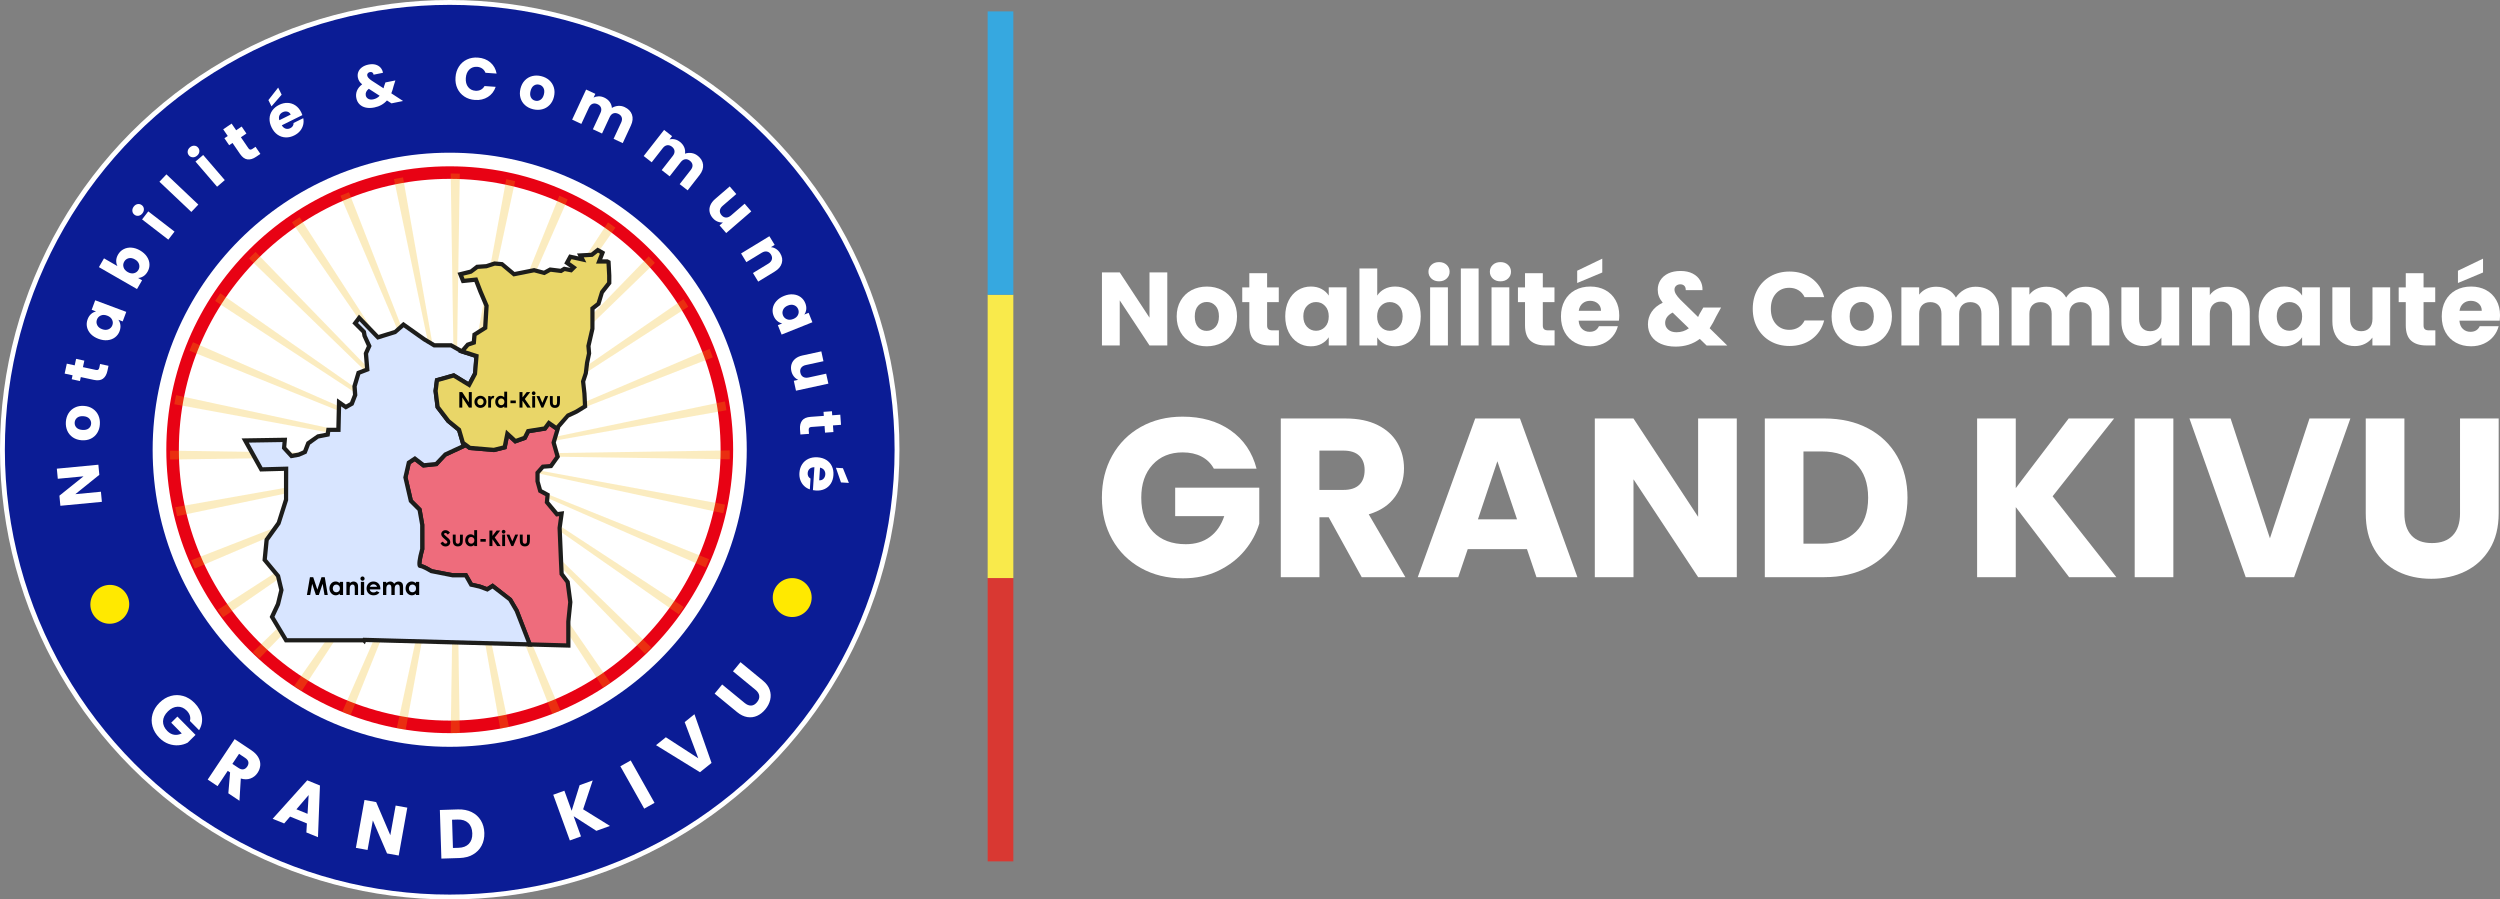 <svg xmlns="http://www.w3.org/2000/svg" xmlns:xlink="http://www.w3.org/1999/xlink" id="Layer_1" x="0px" y="0px" viewBox="0 0 910.61 327.62" style="enable-background:new 0 0 910.61 327.62;" xml:space="preserve"><rect x="0" y="0" width="910.61" height="327.62" fill="#808080" stroke="none"/><style type="text/css">	.st0{fill:#D93832;}	.st1{fill:#F9EA4B;}	.st2{fill:#36A8E0;}	.st3{fill:#FFFFFF;}	.st4{fill:#0B1C95;}	.st5{fill:#E80214;}	.st6{fill-rule:evenodd;clip-rule:evenodd;fill:#FFE900;}	.st7{opacity:0.25;}	.st8{clip-path:url(#SVGID_00000119104703985700997270000000570882948782811552_);}	.st9{fill:#F0B502;}	.st10{fill-rule:evenodd;clip-rule:evenodd;fill:#EE6C7C;}	.st11{fill:#1D1D1B;}	.st12{fill-rule:evenodd;clip-rule:evenodd;fill:#D8E5FF;}	.st13{fill-rule:evenodd;clip-rule:evenodd;fill:#E9D668;}	.st14{enable-background:new    ;}</style><g id="Layer_1_00000143616351098627791130000010426697917182092937_">	<g>		<g>			<g>				<g>					<rect x="359.75" y="210.55" class="st0" width="9.35" height="103.2"></rect>					<rect x="359.75" y="107.35" class="st1" width="9.35" height="103.2"></rect>					<rect x="359.75" y="4.15" class="st2" width="9.35" height="103.2"></rect>				</g>			</g>			<g>				<g>					<circle class="st3" cx="163.81" cy="163.81" r="163.81"></circle>				</g>				<g>					<g>						<g>							<g>								<g>									<ellipse class="st4" cx="163.81" cy="163.81" rx="162.04" ry="162.04"></ellipse>								</g>								<g>									<ellipse class="st3" cx="163.8" cy="163.82" rx="108.2" ry="108.2"></ellipse>								</g>								<g>									<g>										<path class="st5" d="M163.81,267.04c-56.92,0-103.23-46.31-103.23-103.23S106.89,60.58,163.81,60.58           s103.23,46.31,103.23,103.23S220.73,267.04,163.81,267.04z M163.81,65.15c-54.4,0-98.66,44.26-98.66,98.66           s44.26,98.66,98.66,98.66s98.66-44.26,98.66-98.66S218.21,65.15,163.81,65.15z"></path>									</g>								</g>								<g>									<g>										<g>											<path class="st3" d="M35.83,169.27l0.35,3.68L27.43,180l9.33-0.89l0.35,3.68l-15.12,1.44l-0.35-3.68l8.78-7.05            l-9.37,0.89l-0.35-3.68L35.83,169.27z"></path>											<path class="st3" d="M35.4,157.72c-0.57,0.91-1.34,1.59-2.32,2.07c-0.97,0.47-2.09,0.66-3.34,0.57            c-1.24-0.09-2.31-0.44-3.21-1.05c-0.9-0.62-1.57-1.41-2.01-2.4c-0.43-0.99-0.61-2.07-0.53-3.25s0.41-2.23,0.98-3.14            s1.35-1.61,2.33-2.09s2.09-0.67,3.33-0.58s2.31,0.44,3.21,1.07c0.9,0.62,1.57,1.43,2.01,2.42            c0.43,0.99,0.61,2.08,0.52,3.26C36.3,155.77,35.97,156.81,35.4,157.72z M32.54,152.5c-0.48-0.53-1.21-0.84-2.17-0.9            c-0.96-0.07-1.72,0.12-2.27,0.56c-0.55,0.45-0.85,1.02-0.9,1.72c-0.05,0.72,0.16,1.34,0.64,1.85            c0.48,0.51,1.2,0.8,2.18,0.87c0.96,0.07,1.72-0.11,2.27-0.54c0.55-0.43,0.85-1,0.9-1.7            C33.24,153.66,33.03,153.04,32.54,152.5z"></path>											<path class="st3" d="M36.45,132.58l3.07,0.66l-0.39,1.84c-0.28,1.31-0.82,2.26-1.62,2.86c-0.8,0.59-1.93,0.74-3.38,0.42            l-4.7-1.01l-0.31,1.44l-3-0.65l0.31-1.44l-2.88-0.62l0.78-3.62l2.88,0.62l0.51-2.37l3,0.65l-0.51,2.37l4.74,1.02            c0.35,0.07,0.62,0.05,0.82-0.09c0.19-0.14,0.33-0.4,0.42-0.8L36.45,132.58z"></path>											<path class="st3" d="M33.04,121.63c-0.71-0.77-1.17-1.62-1.36-2.55s-0.11-1.87,0.24-2.8c0.3-0.8,0.72-1.44,1.27-1.92            c0.55-0.48,1.15-0.78,1.8-0.91l-1.6-0.6l1.29-3.47l11.31,4.22l-1.29,3.47l-1.6-0.6c0.4,0.53,0.65,1.16,0.75,1.88            c0.1,0.72,0,1.48-0.29,2.28c-0.34,0.92-0.9,1.67-1.66,2.25s-1.67,0.92-2.72,1.03c-1.05,0.11-2.15-0.05-3.32-0.49            C34.7,122.99,33.76,122.39,33.04,121.63z M36.72,114.92c-0.68,0.29-1.15,0.78-1.4,1.47c-0.26,0.69-0.23,1.37,0.09,2.03            c0.32,0.66,0.9,1.16,1.77,1.48c0.86,0.32,1.64,0.34,2.32,0.05c0.69-0.29,1.16-0.78,1.42-1.47s0.23-1.37-0.1-2.03            c-0.32-0.67-0.91-1.16-1.78-1.48C38.17,114.64,37.4,114.62,36.72,114.92z"></path>											<path class="st3" d="M42.33,94.93c0.02-0.74,0.25-1.47,0.66-2.19c0.5-0.86,1.16-1.52,2.01-1.96            c0.84-0.45,1.78-0.64,2.83-0.58c1.05,0.06,2.11,0.4,3.18,1.02c1.07,0.62,1.9,1.37,2.49,2.25s0.9,1.79,0.94,2.75            c0.04,0.96-0.19,1.86-0.68,2.73c-0.43,0.74-0.94,1.3-1.55,1.68s-1.25,0.59-1.92,0.62l1.46,0.84l-1.85,3.2L36.03,97.3            l1.85-3.2l4.89,2.82C42.46,96.33,42.31,95.67,42.33,94.93z M46.87,94.06c-0.71,0.18-1.26,0.6-1.63,1.25            c-0.37,0.64-0.45,1.31-0.24,2.02s0.71,1.3,1.51,1.76s1.56,0.6,2.28,0.43c0.72-0.18,1.26-0.58,1.63-1.22            c0.37-0.64,0.45-1.32,0.24-2.04s-0.71-1.31-1.51-1.77C48.34,94.02,47.58,93.88,46.87,94.06z"></path>											<path class="st3" d="M50.47,78.59c-0.55,0.09-1.05-0.03-1.5-0.38c-0.46-0.35-0.71-0.81-0.76-1.37            c-0.05-0.56,0.12-1.09,0.52-1.61c0.39-0.5,0.86-0.8,1.41-0.89s1.06,0.04,1.52,0.39c0.45,0.34,0.69,0.79,0.75,1.35            c0.05,0.56-0.12,1.09-0.5,1.59C51.5,78.2,51.02,78.5,50.47,78.59z M54.01,76.99l9.56,7.37l-2.26,2.93l-9.56-7.37            L54.01,76.99z"></path>											<path class="st3" d="M60.62,63.51l11.62,11.01l-2.55,2.68l-11.62-11L60.62,63.51z"></path>											<path class="st3" d="M70.22,57.29c-0.56-0.02-1.03-0.25-1.39-0.67c-0.37-0.44-0.53-0.94-0.47-1.49            c0.06-0.56,0.34-1.05,0.83-1.47c0.48-0.41,1-0.61,1.56-0.59s1.03,0.25,1.4,0.69c0.37,0.43,0.52,0.92,0.46,1.48            s-0.33,1.04-0.82,1.46C71.3,57.12,70.78,57.32,70.22,57.29z M74.01,56.45l7.87,9.15l-2.81,2.41l-7.87-9.16L74.01,56.45z"></path>											<path class="st3" d="M93.07,53.46l1.77,2.59l-1.55,1.06c-1.11,0.76-2.16,1.07-3.15,0.95s-1.9-0.79-2.74-2.02l-2.71-3.97            l-1.22,0.83l-1.73-2.54l1.22-0.83L81.3,47.1l3.06-2.08l1.66,2.43l2-1.36l1.73,2.54l-2,1.37l2.73,4            c0.2,0.3,0.42,0.46,0.65,0.5c0.23,0.03,0.52-0.06,0.85-0.29L93.07,53.46z"></path>											<path class="st3" d="M102.59,34.48l-3.7,4.27l-1.13-2.29l3.56-4.56L102.59,34.48z M110.14,41.93l-7.5,3.71            c0.38,0.65,0.86,1.05,1.41,1.22c0.56,0.17,1.11,0.11,1.67-0.16c0.83-0.41,1.23-1.04,1.21-1.9l3.53-1.75            c0.17,0.8,0.16,1.6-0.03,2.4c-0.19,0.8-0.56,1.54-1.11,2.22c-0.55,0.67-1.27,1.23-2.14,1.66            c-1.06,0.53-2.12,0.77-3.17,0.72s-2.02-0.37-2.9-0.98c-0.88-0.61-1.6-1.48-2.16-2.6c-0.56-1.13-0.81-2.22-0.77-3.29            s0.37-2.03,0.97-2.89s1.44-1.56,2.51-2.09c1.05-0.52,2.08-0.76,3.12-0.72c1.03,0.04,1.98,0.35,2.84,0.93            s1.56,1.42,2.1,2.51C109.87,41.24,110.01,41.57,110.14,41.93z M105.89,41.73c-0.28-0.57-0.7-0.93-1.25-1.07            c-0.56-0.14-1.12-0.07-1.7,0.22c-0.56,0.28-0.94,0.67-1.16,1.18c-0.22,0.51-0.23,1.09-0.03,1.73L105.89,41.73z"></path>											<path class="st3" d="M142.59,37.65l-1.65-1.06c-1.16,1.32-2.69,2.18-4.6,2.56c-1.15,0.23-2.18,0.24-3.1,0.04            c-0.92-0.2-1.68-0.6-2.28-1.2c-0.6-0.59-0.99-1.35-1.17-2.27c-0.19-0.93-0.11-1.83,0.24-2.69            c0.35-0.86,0.98-1.63,1.88-2.31c-0.46-0.38-0.81-0.76-1.05-1.15c-0.24-0.38-0.41-0.83-0.51-1.32            c-0.14-0.71-0.09-1.39,0.16-2.04c0.25-0.65,0.69-1.22,1.33-1.69c0.63-0.47,1.43-0.81,2.39-1            c0.98-0.2,1.84-0.18,2.59,0.03c0.75,0.22,1.35,0.59,1.81,1.11c0.46,0.53,0.75,1.15,0.86,1.86l-3.41,0.69            c-0.06-0.38-0.22-0.66-0.46-0.82c-0.25-0.16-0.54-0.21-0.88-0.14c-0.34,0.07-0.6,0.22-0.79,0.47            c-0.19,0.24-0.25,0.52-0.18,0.83c0.06,0.3,0.22,0.59,0.47,0.87c0.26,0.29,0.63,0.6,1.13,0.94l4.34,2.81            c0.01-0.08,0.04-0.17,0.07-0.28c0.03-0.11,0.06-0.23,0.09-0.37l0.52-1.49l3.63-0.73l-0.65,2.05            c-0.21,0.91-0.49,1.79-0.84,2.64l4.29,2.8L142.59,37.65z M138.28,34.88l-3.95-2.54c-0.91,0.73-1.28,1.54-1.1,2.43            c0.11,0.54,0.41,0.94,0.9,1.22c0.49,0.28,1.09,0.34,1.79,0.2C136.86,36,137.65,35.57,138.28,34.88z"></path>											<path class="st3" d="M167.17,24.23c0.73-1.13,1.7-1.98,2.9-2.55s2.54-0.81,4.01-0.7c1.8,0.13,3.3,0.71,4.52,1.75            c1.21,1.04,1.98,2.4,2.29,4.07l-4.06-0.29c-0.26-0.65-0.65-1.17-1.18-1.54s-1.15-0.58-1.85-0.63            c-1.14-0.08-2.09,0.25-2.85,0.99c-0.76,0.74-1.19,1.77-1.28,3.1c-0.09,1.32,0.18,2.41,0.83,3.25            c0.65,0.84,1.54,1.3,2.68,1.38c0.71,0.05,1.35-0.07,1.92-0.36c0.58-0.29,1.04-0.74,1.39-1.36l4.06,0.29            c-0.55,1.61-1.49,2.84-2.84,3.69c-1.35,0.85-2.92,1.22-4.72,1.09c-1.47-0.1-2.76-0.52-3.87-1.26            c-1.11-0.74-1.95-1.71-2.51-2.92c-0.57-1.21-0.8-2.56-0.69-4.06C166.02,26.67,166.44,25.36,167.17,24.23z"></path>											<path class="st3" d="M191.24,38.3c-0.8-0.72-1.35-1.59-1.65-2.63c-0.3-1.04-0.3-2.17-0.01-3.39            c0.3-1.2,0.82-2.2,1.58-2.99c0.76-0.79,1.66-1.31,2.7-1.58c1.04-0.26,2.14-0.26,3.29,0.03c1.15,0.28,2.13,0.78,2.93,1.5            c0.8,0.72,1.36,1.6,1.67,2.65s0.31,2.17,0.02,3.38s-0.83,2.2-1.59,2.98c-0.77,0.79-1.67,1.31-2.73,1.57            c-1.05,0.26-2.15,0.25-3.3-0.03C193.01,39.51,192.04,39.01,191.24,38.3z M196.86,36.35c0.61-0.39,1.03-1.05,1.26-1.99            c0.23-0.94,0.17-1.72-0.17-2.34c-0.35-0.62-0.86-1.01-1.55-1.18c-0.7-0.17-1.34-0.07-1.93,0.32            c-0.58,0.38-0.99,1.05-1.23,2c-0.23,0.94-0.18,1.72,0.15,2.33c0.33,0.62,0.84,1.01,1.53,1.18            C195.61,36.85,196.25,36.74,196.86,36.35z"></path>											<path class="st3" d="M230.19,41.74c0.42,1.2,0.29,2.53-0.39,3.99l-2.97,6.4l-3.34-1.55l2.76-5.94            c0.33-0.71,0.4-1.34,0.2-1.9c-0.19-0.56-0.62-0.99-1.27-1.29c-0.65-0.3-1.26-0.35-1.81-0.14s-0.99,0.67-1.32,1.38            l-2.76,5.94l-3.34-1.55l2.76-5.94c0.33-0.71,0.4-1.34,0.2-1.9c-0.19-0.56-0.62-0.99-1.27-1.29            c-0.65-0.3-1.26-0.35-1.81-0.14s-0.99,0.67-1.32,1.38l-2.76,5.94l-3.35-1.56l5.09-10.95l3.36,1.56l-0.64,1.37            c0.55-0.3,1.16-0.45,1.84-0.47c0.67-0.01,1.36,0.14,2.05,0.46c0.82,0.38,1.48,0.9,1.96,1.56            c0.48,0.66,0.76,1.39,0.82,2.22c0.66-0.43,1.4-0.67,2.23-0.75c0.83-0.07,1.63,0.07,2.4,0.43            C228.87,39.63,229.76,40.54,230.19,41.74z"></path>											<path class="st3" d="M256.09,59.97c0.14,1.26-0.29,2.53-1.28,3.8l-4.34,5.56l-2.9-2.26l4.04-5.17            c0.48-0.61,0.69-1.22,0.63-1.8c-0.06-0.59-0.38-1.1-0.95-1.55c-0.57-0.44-1.15-0.63-1.73-0.54            c-0.59,0.08-1.12,0.43-1.6,1.04l-4.04,5.17l-2.9-2.26l4.04-5.17c0.48-0.61,0.69-1.22,0.63-1.8            c-0.06-0.59-0.38-1.1-0.94-1.55c-0.57-0.44-1.15-0.62-1.73-0.54c-0.59,0.08-1.12,0.43-1.6,1.04l-4.04,5.17l-2.92-2.28            l7.43-9.51l2.91,2.28l-0.93,1.19c0.61-0.17,1.24-0.18,1.9-0.04c0.66,0.14,1.29,0.45,1.89,0.92            c0.72,0.56,1.24,1.21,1.56,1.96c0.32,0.75,0.42,1.53,0.29,2.34c0.74-0.27,1.52-0.34,2.35-0.23            c0.83,0.12,1.57,0.43,2.24,0.96C255.29,57.61,255.95,58.7,256.09,59.97z"></path>											<path class="st3" d="M273.65,77l-9.14,7.89l-2.42-2.8l1.24-1.07c-0.65,0.06-1.31-0.04-1.97-0.31            c-0.67-0.27-1.25-0.71-1.76-1.3c-0.61-0.7-0.98-1.45-1.13-2.25s-0.06-1.61,0.28-2.41s0.9-1.55,1.7-2.24l5.34-4.61            l2.4,2.78l-4.96,4.28c-0.61,0.53-0.95,1.1-1.02,1.7c-0.06,0.61,0.13,1.18,0.6,1.72c0.47,0.55,1.01,0.83,1.62,0.86            c0.61,0.02,1.22-0.23,1.84-0.76l4.96-4.28L273.65,77z"></path>											<path class="st3" d="M284.76,95.86c-0.34,1.2-1.2,2.21-2.57,3.05l-6.02,3.67l-1.91-3.14l5.6-3.41            c0.69-0.42,1.12-0.93,1.28-1.52s0.06-1.19-0.31-1.79s-0.85-0.97-1.45-1.09c-0.6-0.13-1.25,0.02-1.93,0.44l-5.6,3.41            l-1.92-3.16l10.31-6.28l1.93,3.16l-1.37,0.83c0.65,0.04,1.27,0.25,1.87,0.64c0.6,0.38,1.1,0.91,1.51,1.59            C284.91,93.46,285.11,94.67,284.76,95.86z"></path>											<path class="st3" d="M288.89,107.23c1.05,0.09,1.95,0.41,2.72,0.97s1.34,1.3,1.71,2.23c0.32,0.79,0.43,1.55,0.35,2.27            c-0.08,0.72-0.32,1.35-0.72,1.88l1.59-0.64l1.37,3.44l-11.21,4.49l-1.37-3.43l1.59-0.64c-0.66-0.13-1.26-0.42-1.82-0.89            s-1-1.09-1.32-1.89c-0.36-0.91-0.46-1.84-0.28-2.78c0.17-0.94,0.61-1.8,1.32-2.59c0.7-0.79,1.63-1.41,2.78-1.87            S287.85,107.14,288.89,107.23z M290.68,114.67c0.31-0.67,0.32-1.35,0.05-2.04c-0.27-0.68-0.75-1.16-1.43-1.44            s-1.45-0.25-2.3,0.09c-0.86,0.34-1.44,0.85-1.75,1.53s-0.33,1.36-0.06,2.04s0.75,1.16,1.44,1.44            c0.68,0.28,1.46,0.24,2.31-0.1C289.8,115.85,290.38,115.34,290.68,114.67z"></path>											<path class="st3" d="M301.73,139.74l-11.8,2.57l-0.79-3.61l1.61-0.35c-0.6-0.25-1.13-0.66-1.58-1.22            c-0.45-0.56-0.76-1.22-0.93-1.98c-0.2-0.9-0.17-1.74,0.08-2.52s0.72-1.44,1.39-1.99c0.68-0.55,1.53-0.93,2.56-1.16            l6.89-1.5l0.78,3.59l-6.41,1.39c-0.79,0.17-1.36,0.51-1.71,1.01s-0.45,1.1-0.29,1.79c0.15,0.71,0.49,1.21,1.02,1.53            c0.53,0.31,1.18,0.38,1.97,0.21l6.4-1.39L301.73,139.74z"></path>											<path class="st3" d="M294.67,158.03l-3.13,0.23l-0.14-1.88c-0.1-1.34,0.16-2.4,0.76-3.2c0.6-0.79,1.64-1.25,3.12-1.35            l4.79-0.35l-0.11-1.47l3.06-0.22l0.11,1.47l2.94-0.21l0.26,3.69l-2.93,0.21l0.17,2.42l-3.06,0.22l-0.17-2.42l-4.83,0.35            c-0.36,0.03-0.61,0.13-0.76,0.32c-0.15,0.18-0.21,0.48-0.18,0.88L294.67,158.03z"></path>											<path class="st3" d="M296.1,178.53l0.54-8.35c-0.75,0.01-1.34,0.21-1.76,0.61s-0.65,0.91-0.69,1.53            c-0.06,0.92,0.29,1.59,1.04,2l-0.25,3.93c-0.78-0.25-1.47-0.66-2.07-1.23c-0.6-0.57-1.05-1.26-1.36-2.07            c-0.31-0.81-0.43-1.71-0.37-2.69c0.08-1.18,0.39-2.21,0.96-3.1c0.56-0.89,1.33-1.56,2.3-2.02s2.08-0.65,3.33-0.57            c1.25,0.08,2.33,0.41,3.23,0.98c0.9,0.57,1.57,1.33,2.02,2.29c0.45,0.95,0.63,2.03,0.55,3.22            c-0.07,1.16-0.39,2.19-0.93,3.06c-0.55,0.87-1.29,1.54-2.23,1.99c-0.94,0.45-2.01,0.64-3.22,0.56            C296.83,178.64,296.47,178.6,296.1,178.53z M298.39,174.95c0.63,0.04,1.15-0.14,1.55-0.55s0.63-0.93,0.67-1.58            c0.04-0.62-0.11-1.15-0.44-1.6c-0.33-0.45-0.83-0.74-1.48-0.89L298.39,174.95z M306.32,175.72l-1.84-5.34l2.55,0.16            l2.17,5.36L306.32,175.72z"></path>										</g>										<g>											<path class="st3" d="M69.17,262.6c0.19-0.64,0.19-1.28-0.01-1.93c-0.2-0.64-0.58-1.25-1.15-1.83            c-0.98-0.99-2.09-1.47-3.34-1.42c-1.24,0.05-2.41,0.61-3.5,1.68c-1.16,1.15-1.76,2.36-1.79,3.63            c-0.03,1.27,0.5,2.46,1.59,3.56c0.75,0.75,1.57,1.2,2.46,1.34c0.9,0.14,1.82-0.02,2.78-0.49l-3.85-3.9l2.26-2.24            l6.6,6.68l-2.85,2.82c-0.99,0.53-2.09,0.85-3.28,0.95c-1.2,0.11-2.41-0.06-3.65-0.49c-1.24-0.44-2.37-1.18-3.41-2.23            c-1.23-1.24-2.06-2.62-2.48-4.14c-0.42-1.51-0.42-3.02,0.02-4.52c0.43-1.5,1.27-2.87,2.51-4.1            c1.24-1.23,2.62-2.06,4.14-2.48c1.51-0.42,3.02-0.41,4.52,0.02c1.5,0.43,2.87,1.27,4.1,2.51            c1.49,1.51,2.38,3.14,2.67,4.9c0.29,1.76-0.04,3.44-1,5.05L69.17,262.6z"></path>											<path class="st3" d="M83.17,288.96l0.64-7.61l-0.86-0.57l-3.71,5.57l-3.59-2.39l9.82-14.74l6.03,4.02            c1.16,0.77,2.02,1.64,2.57,2.59c0.55,0.95,0.79,1.92,0.73,2.89c-0.07,0.98-0.39,1.9-0.97,2.77            c-0.65,0.98-1.51,1.67-2.58,2.07s-2.25,0.4-3.54,0.01l-0.49,8.11L83.17,288.96z M84.64,278.24l2.23,1.48            c0.66,0.44,1.26,0.61,1.8,0.5c0.54-0.1,1.01-0.45,1.4-1.04c0.37-0.56,0.5-1.11,0.39-1.65c-0.12-0.54-0.5-1.03-1.16-1.47            l-2.23-1.48L84.64,278.24z"></path>											<path class="st3" d="M111.79,299.93l-6.13-2.49l-2.16,2.5l-4.19-1.7l12.6-14.01l4.63,1.88l-0.72,18.83l-4.23-1.72            L111.79,299.93z M112.02,296.43l0.4-6.84l-4.45,5.19L112.02,296.43z"></path>											<path class="st3" d="M145.23,311.62l-4.25-0.76l-5.17-12.03l-1.93,10.76l-4.25-0.76l3.13-17.44l4.25,0.76l5.16,12.08            l1.94-10.81l4.25,0.76L145.23,311.62z"></path>											<path class="st3" d="M171.79,295.79c1.42,0.7,2.53,1.7,3.34,3.01c0.8,1.31,1.24,2.85,1.29,4.59            c0.05,1.73-0.28,3.28-1.01,4.65c-0.72,1.37-1.78,2.44-3.16,3.23c-1.38,0.78-3,1.2-4.85,1.26l-6.63,0.21l-0.55-17.71            l6.63-0.21C168.73,294.78,170.37,295.1,171.79,295.79z M170.78,307.36c0.88-0.92,1.3-2.19,1.25-3.83            c-0.05-1.63-0.54-2.89-1.48-3.77c-0.94-0.88-2.22-1.29-3.85-1.24l-2.04,0.06l0.32,10.29l2.04-0.06            C168.64,308.77,169.9,308.28,170.78,307.36z"></path>											<path class="st3" d="M217.22,302.63l-8.27-5.32l2.67,7.35l-4.06,1.47l-6.05-16.65l4.06-1.47l2.65,7.31l2.9-9.32            l4.77-1.73l-3.49,10.51l9.78,6.06L217.22,302.63z"></path>											<path class="st3" d="M229.73,276.99l8.68,15.44l-3.76,2.12l-8.69-15.44L229.73,276.99z"></path>											<path class="st3" d="M252.95,260.15l6.22,17.74l-4.21,3.39l-16.01-9.86l3.58-2.88l11.81,7.66l-4.95-13.19L252.95,260.15z            "></path>											<path class="st3" d="M263.04,249.32l8.19,6.73c0.82,0.67,1.61,0.99,2.39,0.95c0.77-0.04,1.48-0.45,2.12-1.23            c0.64-0.78,0.91-1.56,0.81-2.34s-0.56-1.51-1.38-2.18l-8.19-6.73l2.74-3.33l8.17,6.72c1.22,1,2.04,2.11,2.46,3.33            c0.42,1.22,0.48,2.44,0.19,3.67s-0.88,2.38-1.77,3.46c-0.89,1.08-1.89,1.87-3.01,2.37s-2.31,0.65-3.57,0.45            c-1.26-0.21-2.49-0.81-3.72-1.82l-8.17-6.72L263.04,249.32z"></path>										</g>									</g>									<g>																					<ellipse transform="matrix(0.707 -0.707 0.707 0.707 -143.94 92.776)" class="st6" cx="40.02" cy="220.14" rx="7.11" ry="7.05"></ellipse>									</g>									<g>										<path class="st6" d="M295.65,217.66c0,3.91-3.17,7.09-7.09,7.09c-3.91,0-7.09-3.17-7.09-7.09s3.17-7.09,7.09-7.09           C292.48,210.57,295.65,213.75,295.65,217.66z"></path>									</g>								</g>							</g>							<g class="st7">								<g>									<g>										<defs>											<circle id="SVGID_1_" cx="163.87" cy="165.13" r="101.93"></circle>										</defs>										<clipPath id="SVGID_00000132077763688881651370000006917704478307271056_">											<use xlink:href="#SVGID_1_" style="overflow:visible;"></use>										</clipPath>										<g style="clip-path:url(#SVGID_00000132077763688881651370000006917704478307271056_);">											<g>												<g>													<g>														<polygon class="st9" points="168.95,364.29 162.68,364.29 165.73,165.13 165.91,165.13               "></polygon>													</g>													<g>														<polygon class="st9" points="-41.55,168.92 -36.33,162.65 163.88,165.7 163.88,165.88               "></polygon>													</g>													<g>														<polygon class="st9" points="162.68,-33.38 168.95,-33.38 165.91,165.13 165.73,165.13               "></polygon>													</g>													<g>														<polygon class="st9" points="364.17,162.56 369.39,168.83 163.88,165.79 163.88,165.61               "></polygon>													</g>													<g>														<polygon class="st9" points="26.28,310.12 21.84,305.69 165.4,166.44 165.52,166.57               "></polygon>													</g>													<g>														<polygon class="st9" points="21.78,27.26 26.21,22.82 165.46,166.38 165.33,166.5               "></polygon>													</g>													<g>														<polygon class="st9" points="304.64,22.89 309.08,27.32 165.52,166.57 165.4,166.44               "></polygon>													</g>													<g>														<polygon class="st9" points="309.2,305.69 304.77,310.12 165.52,166.57 165.65,166.44               "></polygon>													</g>												</g>												<g>													<g>														<polygon class="st9" points="90.8,352.04 85.02,349.61 165.38,166.47 165.54,166.54               "></polygon>													</g>													<g>														<polygon class="st9" points="-20.16,91.81 -17.73,86.03 165.41,166.39 165.34,166.55               "></polygon>													</g>													<g>														<polygon class="st9" points="240.12,-19.03 245.9,-16.6 165.54,166.54 165.38,166.47               "></polygon>													</g>													<g>														<polygon class="st9" points="351.12,241.11 348.68,246.89 165.54,166.54 165.61,166.37               "></polygon>													</g>													<g>														<polygon class="st9" points="-19.13,245.43 -21.5,239.62 164.82,166.94 164.89,167.11               "></polygon>													</g>													<g>														<polygon class="st9" points="86.41,-17.04 92.22,-19.41 164.9,166.91 164.74,166.98               "></polygon>													</g>													<g>														<polygon class="st9" points="348.84,88.62 351.21,94.43 164.89,167.11 164.82,166.94               "></polygon>													</g>													<g>														<polygon class="st9" points="243.37,351.06 237.57,353.43 164.89,167.11 165.05,167.04               "></polygon>													</g>												</g>											</g>											<g>												<g>													<g>														<polygon class="st9" points="129.95,362.68 123.8,361.46 165.91,165.95 166.09,165.98               "></polygon>													</g>													<g>														<polygon class="st9" points="-30.81,129.9 -29.58,123.75 165.93,165.86 165.89,166.04               "></polygon>													</g>													<g>														<polygon class="st9" points="202.05,-30.75 208.2,-29.53 166.09,165.98 165.91,165.95               "></polygon>													</g>													<g>														<polygon class="st9" points="362.82,201.94 361.6,208.09 166.09,165.98 166.12,165.81               "></polygon>													</g>													<g>														<polygon class="st9" points="0.92,280.21 -2.57,274.99 165.46,166.52 165.56,166.67               "></polygon>													</g>													<g>														<polygon class="st9" points="51.85,1.93 57.06,-1.55 165.53,166.47 165.38,166.57               "></polygon>													</g>													<g>														<polygon class="st9" points="330.1,52.99 333.58,58.2 165.56,166.67 165.46,166.52               "></polygon>													</g>													<g>														<polygon class="st9" points="279.24,331.21 274.03,334.7 165.56,166.67 165.71,166.57               "></polygon>													</g>												</g>												<g>													<g>														<polygon class="st9" points="55.99,333.94 50.8,330.43 165.43,166.55 165.58,166.65               "></polygon>													</g>													<g>														<polygon class="st9" points="-1.91,57.04 1.6,51.84 165.48,166.47 165.38,166.62               "></polygon>													</g>													<g>														<polygon class="st9" points="275.02,-0.75 280.21,2.77 165.58,166.65 165.43,166.55               "></polygon>													</g>													<g>														<polygon class="st9" points="332.98,276.09 329.46,281.28 165.58,166.65 165.68,166.5               "></polygon>													</g>													<g>														<polygon class="st9" points="-30.96,207.89 -32.15,201.73 164.79,166.9 164.82,167.08               "></polygon>													</g>													<g>														<polygon class="st9" points="123.9,-28.87 130.05,-30.05 164.88,166.89 164.7,166.92               "></polygon>													</g>													<g>														<polygon class="st9" points="360.58,126.1 361.76,132.25 164.82,167.08 164.79,166.9               "></polygon>													</g>													<g>														<polygon class="st9" points="205.81,362.83 199.65,364.02 164.82,167.08 165,167.05               "></polygon>													</g>												</g>											</g>										</g>									</g>								</g>							</g>							<g>								<g id="ProvinceSudKivu_00000088091827761133155150000011882725286485888660_">									<g>										<path class="st10" d="M199.93,154.11l-1.46,1.97l-6.09,0.97l-1.23,2.43l-3.43,1.23l-2.92-2.69l-0.97,4.89l-3.92,0.97           l-8.78-0.74c0,0-1.29-0.94-2.53-1.83l0.32,1.11l-6.84,3.17l-3.17,3.41l-4.63,0.49l-3.17-2.43l-2.2,1.46l-1.23,5.38           l1.97,8.55l3.17,3.17l0.97,5.61v8.78c0,0-1.72,6.12-0.74,6.12s4.15,1.95,4.15,1.95l7.58,1.46h4.89l1.95,3.43l3.17,0.72           l2.69,1l1.95-1.23l6.35,4.89l2.43,4.15l4.66,11.96l0.05,0.28l14.11,0.39v-8.74l0.72-7.07l-0.97-7.32l-2.2-2.94l-0.23-4.87           l-0.49-11.98l0.72-5.12l-1.69,0.23l-3.66-4.38l0.23-2.69l-2.69-1.46l-0.97-3.43v-3.17l1.95-2.2l2.94-0.23l2.43-3.43           l-1.46-5.12l1.46-4.89L199.93,154.11z"></path>									</g>									<g>										<path class="st11" d="M207.79,235.92l-15.54-0.43l-0.14-0.83l-4.63-11.88l-2.3-3.91l-5.8-4.47l-1.81,1.14l-3.05-1.13           l-3.41-0.76l-1.89-3.33h-4.44l-7.98-1.57c-1.43-0.88-3.28-1.83-3.74-1.83c-0.31,0-0.6-0.14-0.79-0.4           c-0.53-0.7-0.27-2.92,0.75-6.6v-8.68l-0.92-5.23l-3.16-3.16l-2.06-8.94l1.34-5.85l2.92-1.94l3.37,2.58l4.04-0.42           l3.22-3.37l6.23-2.89l-0.77-2.63l1.82,1.31c0.97,0.69,1.96,1.42,2.36,1.71l8.44,0.71l3.32-0.83l1.15-5.76l3.59,3.3           l2.7-0.97l1.27-2.51l6.17-0.99l1.72-2.32l4.25,2.95l-1.56,5.21l1.5,5.26l-2.86,4.03l-2.99,0.23l-1.55,1.75v2.77l0.85,3.01           l2.85,1.55l-0.25,2.88l3.18,3.8l2.28-0.31l-0.86,6.14l0.71,16.47l2.18,2.91l1.01,7.61l-0.73,7.16L207.79,235.92z            M193.5,233.97l12.74,0.36v-7.94l0.71-7.06l-0.93-7.03l-2.22-2.97l-0.24-5.1l-0.49-11.98l0.59-4.25l-1.1,0.15l-4.14-4.95           l0.22-2.5l-2.53-1.37l-1.09-3.95v-3.47l2.35-2.66l2.89-0.23l2.01-2.83l-1.42-4.98l1.36-4.57l-2.1-1.45l-1.2,1.62           l-6.02,0.96l-1.19,2.36l-4.16,1.49l-2.25-2.07l-0.8,4.02l-4.52,1.12l-9.13-0.77l-0.18-0.13c0,0-0.46-0.33-1.09-0.79           l-7.03,3.26l-3.27,3.51l-5.23,0.55l-2.98-2.29l-1.48,0.98l-1.12,4.9l1.88,8.16l3.19,3.19l1.02,5.85l0.01,9.02l-0.03,0.1           c-0.55,1.96-1.04,4.33-1.02,5.2c1.19,0.29,3.17,1.44,3.97,1.92l7.44,1.43l5.19-0.01l2,3.52l2.84,0.64l2.43,0.89l2.08-1.31           l6.97,5.44l2.43,4.15L193.5,233.97z"></path>									</g>								</g>								<g id="ProvinceManiema_00000130620679097616030520000004554642655718454150_">									<g>										<path class="st12" d="M130.82,115.78l-1.46,1.95l3.17,3.17l0.25,1.48l1.69,3.66l-1.21,2.69l0.49,5.86l-3.17,1.21           l-1.46,4.89l0.23,3.17l-1.23,3.17l-2.18,1.23l-2.46-1.71l-0.23,10.01h-3.66l-0.25,1.71l-3.66,0.72l-3.41,2.46l-1.23,3.17           l-2.2,0.97l-2.69,0.49l-2.69-2.94l0.25-2.92l-14.41,0.23l5.86,10.52l9.04-0.25v11.24l-2.69,8.53l-4.4,6.12l-0.72,7.32           l4.87,5.86l1.23,5.12l-1.23,5.12l-2.18,4.66l5.12,8.53h28.32l0.09,0.09l0.09-0.23l60.18,1.65l-0.05-0.28l-4.66-11.96           l-2.43-4.15l-6.35-4.89l-1.95,1.23l-2.69-1l-3.17-0.72l-1.95-3.43h-4.89l-7.58-1.46c0,0-3.17-1.95-4.15-1.95           s0.74-6.12,0.74-6.12v-8.78l-0.97-5.61l-3.17-3.17l-1.97-8.55l1.23-5.38l2.2-1.46l3.17,2.43l4.63-0.49l3.17-3.41           l6.84-3.17l-1.71-5.86l-3.89-3.17l-3.92-5.12l-0.74-5.86l0.51-3.92l6.09-1.71l5.61,3.43l2.2-4.15l0.49-6.35l-5.38-1.71           l-3.89-2.2h-6.12l-3.66-2.2l-7.55-5.35l-2.94,2.66l-6.35,1.97L130.82,115.78z"></path>									</g>									<g>										<path class="st11" d="M193.82,235.53l-60.58-1.66l-0.33,0.81l-0.7-0.69h-28.44l-5.56-9.26l2.32-4.96l1.17-4.86l-1.14-4.77           l-4.96-5.97l0.77-7.85l4.45-6.19l2.61-8.3v-10.32l-8.71,0.24L88,159.69l16.57-0.27l-0.3,3.44l2.17,2.38l2.18-0.39           l1.82-0.81l1.2-3.09l3.9-2.72l3.12-0.61l0.27-1.83h3.57l0.25-10.7l3.24,2.26l1.51-0.85l1.07-2.75l-0.23-3.14l1.61-5.39           l2.99-1.14l-0.45-5.48l1.14-2.55l-1.6-3.54l-0.21-1.24l-3.48-3.47l2.41-3.21l7.14,7.4l5.73-1.78l3.28-2.97l8.06,5.71           l3.43,2.06h6.11l4,2.26l5.88,1.88l-0.62,7.26l-2.59,4.88l-6.02-3.68l-5.28,1.49l-0.43,3.31l0.7,5.56l3.73,4.88l4.01,3.27           l1.97,6.73l-7.3,3.39l-3.27,3.51l-5.23,0.55l-2.98-2.29l-1.48,0.98l-1.12,4.9l1.88,8.16l3.19,3.19l1.02,5.85l0.01,9.02           l-0.03,0.1c-0.55,1.96-1.04,4.33-1.02,5.2c1.19,0.29,3.17,1.44,3.97,1.92l7.44,1.43l5.19-0.01l2,3.52l2.84,0.64l2.43,0.89           l2.08-1.31l6.97,5.44l2.43,4.15l4.8,12.5L193.82,235.53z M132.21,232.29l59.62,1.63l-4.34-11.15l-2.3-3.91l-5.8-4.47           l-1.81,1.14l-3.05-1.13l-3.41-0.76l-1.89-3.33h-4.44l-7.98-1.57c-1.43-0.88-3.28-1.83-3.74-1.83           c-0.31,0-0.6-0.14-0.79-0.4c-0.53-0.7-0.27-2.92,0.75-6.6v-8.68l-0.92-5.23l-3.16-3.16l-2.06-8.94l1.34-5.85l2.92-1.94           l3.37,2.58l4.04-0.42l3.22-3.37l6.23-2.89l-1.46-4.99l-3.83-3.15l-4.04-5.29l-0.78-6.17l0.59-4.52l6.91-1.95l5.19,3.18           l1.74-3.28l0.43-5.58l-4.94-1.59l-3.72-2.1h-6.13l-3.85-2.31l-7.1-5.03l-2.77,2.41l-6.8,2.11l-6.54-6.78l-0.51,0.68           l2.87,2.87l0.28,1.62l1.8,3.89l-1.27,2.83l0.52,6.25l-3.36,1.28l-1.31,4.39l0.23,3.21l-1.39,3.6l-2.84,1.6l-1.67-1.17           l-0.22,9.32h-3.75l-0.24,1.6l-4.03,0.79l-3.08,2.22l-1.26,3.26l-2.67,1.16l-3.11,0.56l-3.21-3.51l0.21-2.4l-12.26,0.2           l5,8.98l9.36-0.26l-0.04,12.27l-2.8,8.75l-4.28,5.95l-0.67,6.79l4.78,5.75l1.31,5.48l-1.32,5.45l-2,4.29l4.68,7.8h27.49           L132.21,232.29z"></path>									</g>								</g>								<g id="ProvinceNordKivu_00000159429546236094930620000011899930651968069050_">									<g>										<path class="st13" d="M217.75,91.12l-2.18,1.71l-4.17,0.23l0.74,1.46l-4.4-0.97l-1.21,2.2l2.43,1.71l-0.97,0.97           l-2.43-0.49l-1.23,0.74l-3.92-0.49l-2.2,1.21l-3.66-0.97l-7.32,1.46l-4.38-3.66L180.16,96l-2.94,0.97l-3.41,0.23           l-2.2,1.71l-3.92,0.97l1,2.46l4.63-0.49l1.69,4.38l2.2,5.14l-0.49,8.04l-3.89,2.46l-0.25,2.92l-2.2,0.74l-2.11,2.46           l5.28,1.69l-0.49,6.35l-2.2,4.15l-5.61-3.43l-6.09,1.71l-0.51,3.92l0.74,5.86l3.92,5.12l3.89,3.17l1.39,4.75           c1.24,0.89,2.53,1.83,2.53,1.83l8.78,0.74l3.92-0.97l0.97-4.89l2.92,2.69l3.43-1.23l1.23-2.43l6.09-0.97l1.46-1.97           l2.83,1.97l4.01-4.63l3.17-1.48l3.17-1.95l-0.23-4.63l-0.49-4.4l0.97-2.92l0.49-3.92l0.72-3.41l-0.23-2.69l1.46-6.35           v-4.89v-2.43l2.2-1.71l1.23-4.15l2.69-3.43v-2.69l-0.25-4.87l-0.49-0.25h-2.94l1.23-3.17L217.75,91.12z"></path>									</g>									<g>										<path class="st11" d="M179.97,164.67l-9.13-0.77l-0.18-0.13c0,0-1.29-0.94-2.52-1.83l-0.22-0.16l-1.4-4.78l-3.83-3.15           l-4.04-5.29l-0.78-6.17l0.59-4.52l6.91-1.95l5.19,3.18l1.74-3.28l0.43-5.58l-5.81-1.86l3.01-3.5l1.92-0.65l0.24-2.8           l3.88-2.45l0.45-7.46l-2.13-4.98l-1.49-3.85l-4.62,0.48l-1.55-3.82l4.62-1.15l2.26-1.76l3.54-0.24l3-0.99l3.09,0.27           l4.28,3.58l7.14-1.42l3.54,0.94l2.15-1.18l3.9,0.48l1.26-0.76l2.32,0.46l0.03-0.03l-2.25-1.58l1.82-3.32l3.37,0.75           l-0.54-1.06l5.11-0.28l2.39-1.89l2.75,1.56l-1.06,2.74h2l1.05,0.55l0.28,5.31v3l-2.76,3.52l-1.26,4.24l-2.1,1.64           l-0.02,7.12l-1.43,6.23l0.23,2.68l-0.74,3.52l-0.48,3.85l-0.95,2.91l0.47,4.24l0.26,5.14l-3.57,2.19l-3.1,1.45l-4.36,5.04           l-2.78-1.94l-1.2,1.62l-6.02,0.96l-1.19,2.36l-4.16,1.49l-2.25-2.07l-0.8,4.02L179.97,164.67z M171.4,162.39l8.44,0.71           l3.32-0.83l1.15-5.76l3.59,3.3l2.7-0.97l1.27-2.51l6.17-0.99l1.72-2.32l2.87,2l3.81-4.3l3.17-1.48l2.71-1.66l-0.21-4.18           l-0.5-4.53l1.02-3.08l0.45-3.77l0.71-3.36l-0.23-2.69l1.47-6.38v-7.61l2.3-1.8l1.29-4.17l2.52-3.22v-2.42l-0.23-4.35           h-3.81l1.4-3.61l-0.68-0.39l-1.96,1.54l-3.23,0.18l0.95,1.86l-5.43-1.2l-0.59,1.09l2.62,1.85l-1.92,1.92l-2.55-0.51           l-1.2,0.73l-3.93-0.49l-2.25,1.23l-3.79-1.01l-7.51,1.5l-4.48-3.74l-2.29-0.2l-2.98,0.96l-3.17,0.22l-2.3,1.71l-3.05,0.76           l0.44,1.09l4.65-0.49l1.9,4.93l2.26,5.29l-0.52,8.62l-3.9,2.46l-0.27,3.04l-2.48,0.84l-1.21,1.41l4.75,1.52l-0.62,7.26           l-2.59,4.88l-6.02-3.68l-5.28,1.49l-0.43,3.31l0.7,5.56l3.73,4.88l4.01,3.27l1.38,4.72           C170.16,161.48,171.04,162.12,171.4,162.39z"></path>									</g>								</g>								<g class="st14">									<path d="M112.89,210.25h1.2l1.5,4.51l1.51-4.51h1.2l1.09,6.47h-1.19l-0.69-4.08l-1.37,4.08h-1.08l-1.36-4.08l-0.71,4.08          h-1.2L112.89,210.25z"></path>									<path d="M123.76,211.94h1.2v4.78h-1.2v-0.51c-0.23,0.22-0.47,0.38-0.71,0.48c-0.24,0.1-0.49,0.15-0.77,0.15          c-0.62,0-1.15-0.24-1.6-0.72s-0.68-1.07-0.68-1.79c0-0.74,0.22-1.34,0.65-1.82c0.44-0.47,0.97-0.71,1.59-0.71          c0.29,0,0.56,0.05,0.81,0.16s0.48,0.27,0.7,0.49v-0.51H123.76z M122.5,212.92c-0.37,0-0.68,0.13-0.92,0.39          s-0.37,0.6-0.37,1.01c0,0.41,0.12,0.75,0.37,1.02s0.56,0.4,0.92,0.4c0.38,0,0.69-0.13,0.94-0.39s0.37-0.61,0.37-1.03          s-0.12-0.75-0.37-1.01S122.88,212.92,122.5,212.92z"></path>									<path d="M126.17,211.94h1.2v0.49c0.27-0.23,0.52-0.39,0.74-0.48c0.22-0.09,0.45-0.13,0.68-0.13c0.47,0,0.88,0.17,1.21,0.5          c0.28,0.28,0.42,0.7,0.42,1.25v3.16h-1.19v-2.09c0-0.57-0.03-0.95-0.08-1.14s-0.14-0.33-0.27-0.43          c-0.13-0.1-0.28-0.15-0.47-0.15c-0.24,0-0.45,0.08-0.62,0.24c-0.17,0.16-0.29,0.39-0.36,0.67          c-0.04,0.15-0.05,0.47-0.05,0.97v1.92h-1.2L126.17,211.94L126.17,211.94z"></path>									<path d="M132.04,209.97c0.21,0,0.39,0.08,0.54,0.23s0.23,0.34,0.23,0.55s-0.07,0.4-0.22,0.55          c-0.15,0.15-0.33,0.23-0.53,0.23c-0.21,0-0.4-0.08-0.55-0.23c-0.15-0.15-0.23-0.34-0.23-0.56c0-0.21,0.07-0.39,0.22-0.54          S131.83,209.97,132.04,209.97z M131.44,211.94h1.2v4.78h-1.2V211.94z"></path>									<path d="M138.52,214.68h-3.85c0.05,0.34,0.2,0.61,0.45,0.81c0.24,0.2,0.55,0.3,0.93,0.3c0.45,0,0.83-0.16,1.16-0.47          l1.01,0.47c-0.25,0.36-0.55,0.62-0.91,0.79c-0.35,0.17-0.77,0.26-1.25,0.26c-0.75,0-1.36-0.24-1.83-0.71          s-0.71-1.07-0.71-1.78c0-0.73,0.24-1.34,0.71-1.82c0.47-0.48,1.06-0.72,1.77-0.72c0.75,0,1.37,0.24,1.84,0.72          s0.71,1.12,0.71,1.91L138.52,214.68z M137.33,213.73c-0.08-0.27-0.24-0.48-0.47-0.65s-0.5-0.25-0.81-0.25          c-0.33,0-0.63,0.09-0.88,0.28c-0.16,0.12-0.31,0.32-0.44,0.62H137.33z"></path>									<path d="M139.49,211.94h1.2v0.55c0.21-0.23,0.43-0.39,0.68-0.51c0.25-0.11,0.52-0.17,0.82-0.17s0.57,0.07,0.81,0.22          c0.24,0.15,0.43,0.36,0.58,0.64c0.19-0.28,0.43-0.5,0.7-0.64s0.58-0.22,0.91-0.22c0.34,0,0.64,0.08,0.9,0.24          s0.44,0.36,0.56,0.62c0.11,0.25,0.17,0.67,0.17,1.24v2.8h-1.21v-2.43c0-0.54-0.07-0.91-0.2-1.1          c-0.13-0.19-0.34-0.29-0.61-0.29c-0.21,0-0.39,0.06-0.55,0.18s-0.28,0.28-0.36,0.49s-0.12,0.54-0.12,1v2.16h-1.21v-2.32          c0-0.43-0.03-0.74-0.09-0.93c-0.06-0.19-0.16-0.33-0.28-0.43c-0.13-0.09-0.28-0.14-0.46-0.14c-0.2,0-0.38,0.06-0.54,0.18          c-0.16,0.12-0.28,0.28-0.36,0.5c-0.08,0.21-0.12,0.55-0.12,1.01v2.13h-1.2v-4.78H139.49z"></path>									<path d="M151.49,211.94h1.2v4.78h-1.2v-0.51c-0.23,0.22-0.47,0.38-0.71,0.48c-0.24,0.1-0.49,0.15-0.77,0.15          c-0.62,0-1.15-0.24-1.6-0.72c-0.45-0.48-0.68-1.07-0.68-1.79c0-0.74,0.22-1.34,0.65-1.82c0.44-0.47,0.97-0.71,1.59-0.71          c0.29,0,0.56,0.05,0.81,0.16s0.48,0.27,0.7,0.49v-0.51H151.49z M150.23,212.92c-0.37,0-0.68,0.13-0.92,0.39          s-0.37,0.6-0.37,1.01c0,0.41,0.12,0.75,0.37,1.02s0.56,0.4,0.92,0.4c0.38,0,0.69-0.13,0.94-0.39s0.37-0.61,0.37-1.03          s-0.12-0.75-0.37-1.01S150.61,212.92,150.23,212.92z"></path>								</g>								<g class="st14">									<path d="M163.9,194.02l-0.8,0.7c-0.28-0.39-0.57-0.58-0.86-0.58c-0.14,0-0.26,0.04-0.35,0.11          c-0.09,0.08-0.13,0.16-0.13,0.26s0.03,0.19,0.1,0.27c0.09,0.11,0.35,0.35,0.79,0.73c0.41,0.34,0.66,0.56,0.75,0.65          c0.22,0.22,0.37,0.43,0.46,0.63c0.09,0.2,0.14,0.42,0.14,0.66c0,0.46-0.16,0.85-0.48,1.15c-0.32,0.3-0.74,0.45-1.26,0.45          c-0.4,0-0.75-0.1-1.05-0.3s-0.56-0.51-0.77-0.93l0.9-0.55c0.27,0.5,0.59,0.75,0.94,0.75c0.19,0,0.34-0.05,0.47-0.16          c0.12-0.11,0.19-0.23,0.19-0.37c0-0.13-0.05-0.26-0.14-0.38c-0.09-0.13-0.3-0.32-0.63-0.59c-0.62-0.5-1.01-0.89-1.19-1.16          c-0.18-0.27-0.27-0.55-0.27-0.82c0-0.39,0.15-0.73,0.45-1.01s0.67-0.42,1.11-0.42c0.28,0,0.55,0.07,0.81,0.2          C163.33,193.43,163.61,193.67,163.9,194.02z"></path>									<path d="M164.91,194.72h1.06v2.02c0,0.39,0.03,0.66,0.08,0.82c0.05,0.15,0.14,0.27,0.26,0.36s0.27,0.13,0.44,0.13          c0.18,0,0.32-0.04,0.45-0.12c0.12-0.08,0.21-0.21,0.27-0.37c0.04-0.12,0.07-0.38,0.07-0.77v-2.05h1.05v1.77          c0,0.73-0.06,1.23-0.17,1.5c-0.14,0.33-0.35,0.58-0.62,0.76c-0.27,0.18-0.62,0.26-1.05,0.26c-0.46,0-0.83-0.1-1.11-0.31          c-0.28-0.2-0.48-0.49-0.6-0.86c-0.08-0.25-0.12-0.72-0.12-1.38v-1.76H164.91z"></path>									<path d="M172.73,193.1h1.05v5.8h-1.05v-0.44c-0.21,0.19-0.41,0.33-0.62,0.42c-0.21,0.09-0.43,0.13-0.67,0.13          c-0.54,0-1.01-0.21-1.4-0.63s-0.59-0.94-0.59-1.56c0-0.65,0.19-1.18,0.57-1.59s0.85-0.62,1.39-0.62          c0.25,0,0.49,0.05,0.71,0.14s0.42,0.24,0.61,0.43L172.73,193.1L172.73,193.1z M171.63,195.58c-0.32,0-0.59,0.11-0.81,0.34          s-0.32,0.52-0.32,0.88s0.11,0.66,0.33,0.89s0.49,0.35,0.81,0.35c0.33,0,0.6-0.11,0.82-0.34s0.33-0.53,0.33-0.9          c0-0.36-0.11-0.66-0.33-0.88C172.23,195.7,171.96,195.58,171.63,195.58z"></path>									<path d="M174.99,196.33h1.95v0.98h-1.95V196.33z"></path>									<path d="M178.27,193.25h1.09v1.95l1.54-1.95h1.29l-1.98,2.53l2.17,3.13h-1.28l-1.74-2.51v2.51h-1.09L178.27,193.25          L178.27,193.25z"></path>									<path d="M183.44,193c0.18,0,0.34,0.07,0.47,0.2c0.13,0.13,0.2,0.3,0.2,0.49s-0.06,0.35-0.2,0.48s-0.29,0.2-0.47,0.2          c-0.19,0-0.35-0.07-0.48-0.2c-0.13-0.13-0.2-0.3-0.2-0.49c0-0.18,0.07-0.34,0.2-0.47C183.1,193.06,183.26,193,183.44,193z           M182.92,194.72h1.05v4.19h-1.05V194.72z"></path>									<path d="M184.48,194.72h1.07l1.06,2.47l1.06-2.47h1.06l-1.78,4.19h-0.68L184.48,194.72z"></path>									<path d="M189.33,194.72h1.06v2.02c0,0.39,0.03,0.66,0.08,0.82c0.05,0.15,0.14,0.27,0.26,0.36s0.27,0.13,0.44,0.13          c0.18,0,0.32-0.04,0.45-0.12c0.12-0.08,0.21-0.21,0.27-0.37c0.04-0.12,0.07-0.38,0.07-0.77v-2.05h1.05v1.77          c0,0.73-0.06,1.23-0.17,1.5c-0.14,0.33-0.35,0.58-0.62,0.76c-0.27,0.18-0.62,0.26-1.05,0.26c-0.46,0-0.83-0.1-1.11-0.31          c-0.28-0.2-0.48-0.49-0.6-0.86c-0.08-0.25-0.12-0.72-0.12-1.38v-1.76H189.33z"></path>								</g>								<g class="st14">									<path d="M167.31,142.8h1.03l2.42,3.72v-3.72h1.08v5.66h-1.04l-2.42-3.71v3.71h-1.08L167.31,142.8L167.31,142.8z"></path>									<path d="M174.99,144.16c0.39,0,0.77,0.1,1.11,0.3c0.35,0.2,0.62,0.47,0.81,0.8c0.19,0.34,0.29,0.71,0.29,1.1          s-0.1,0.76-0.29,1.11c-0.2,0.34-0.46,0.61-0.8,0.81c-0.34,0.19-0.71,0.29-1.12,0.29c-0.6,0-1.11-0.21-1.54-0.64          s-0.64-0.95-0.64-1.56c0-0.65,0.24-1.2,0.72-1.63C173.96,144.35,174.44,144.16,174.99,144.16z M175.01,145.15          c-0.33,0-0.6,0.11-0.82,0.34s-0.33,0.52-0.33,0.87c0,0.36,0.11,0.66,0.32,0.88c0.22,0.23,0.49,0.34,0.82,0.34          s0.6-0.11,0.82-0.34s0.33-0.52,0.33-0.88s-0.11-0.65-0.32-0.88C175.61,145.27,175.34,145.15,175.01,145.15z"></path>									<path d="M177.82,144.27h0.9v0.53c0.1-0.21,0.23-0.36,0.39-0.47s0.34-0.16,0.53-0.16c0.14,0,0.28,0.04,0.43,0.11l-0.33,0.9          c-0.12-0.06-0.22-0.09-0.3-0.09c-0.16,0-0.3,0.1-0.41,0.3s-0.17,0.59-0.17,1.18v0.2v1.69h-1.04L177.82,144.27          L177.82,144.27z"></path>									<path d="M183.67,142.66h1.05v5.8h-1.05v-0.44c-0.21,0.19-0.41,0.33-0.62,0.42c-0.21,0.09-0.43,0.13-0.67,0.13          c-0.54,0-1.01-0.21-1.4-0.63s-0.59-0.94-0.59-1.56c0-0.65,0.19-1.18,0.57-1.59s0.85-0.62,1.39-0.62          c0.25,0,0.49,0.05,0.71,0.14s0.42,0.24,0.61,0.43L183.67,142.66L183.67,142.66z M182.57,145.13          c-0.32,0-0.59,0.11-0.81,0.34s-0.32,0.52-0.32,0.88s0.11,0.66,0.33,0.89s0.49,0.35,0.81,0.35c0.33,0,0.6-0.11,0.82-0.34          s0.33-0.53,0.33-0.9c0-0.36-0.11-0.66-0.33-0.88C183.18,145.25,182.9,145.13,182.57,145.13z"></path>									<path d="M185.93,145.88h1.95v0.98h-1.95V145.88z"></path>									<path d="M189.22,142.8h1.09v1.95l1.54-1.95h1.29l-1.98,2.53l2.17,3.13h-1.28l-1.74-2.51v2.51h-1.09L189.22,142.8          L189.22,142.8z"></path>									<path d="M194.39,142.55c0.18,0,0.34,0.07,0.47,0.2c0.13,0.13,0.2,0.3,0.2,0.49s-0.06,0.35-0.2,0.48s-0.29,0.2-0.47,0.2          c-0.19,0-0.35-0.07-0.48-0.2c-0.13-0.13-0.2-0.3-0.2-0.49c0-0.18,0.07-0.34,0.2-0.47          C194.05,142.61,194.2,142.55,194.39,142.55z M193.86,144.27h1.05v4.19h-1.05V144.27z"></path>									<path d="M195.42,144.27h1.07l1.06,2.47l1.06-2.47h1.06l-1.78,4.19h-0.68L195.42,144.27z"></path>									<path d="M200.28,144.27h1.06v2.02c0,0.39,0.03,0.66,0.08,0.82c0.05,0.15,0.14,0.27,0.26,0.36          c0.12,0.08,0.27,0.13,0.44,0.13c0.18,0,0.32-0.04,0.45-0.12c0.12-0.08,0.21-0.21,0.27-0.37c0.04-0.12,0.07-0.38,0.07-0.77          v-2.05h1.05v1.77c0,0.73-0.06,1.23-0.17,1.5c-0.14,0.33-0.35,0.58-0.62,0.76c-0.27,0.18-0.62,0.26-1.05,0.26          c-0.46,0-0.83-0.1-1.11-0.31c-0.28-0.2-0.48-0.49-0.6-0.86c-0.08-0.25-0.12-0.72-0.12-1.38v-1.76H200.28z"></path>								</g>							</g>						</g>					</g>				</g>			</g>		</g>		<g>			<path class="st3" d="M425.18,125.83h-6.48l-10.84-16.42v16.42h-6.48V99.22h6.48l10.84,16.49V99.22h6.48V125.83z"></path>			<path class="st3" d="M433.92,124.81c-1.66-0.88-2.96-2.15-3.9-3.79c-0.95-1.64-1.42-3.56-1.42-5.76c0-2.17,0.48-4.09,1.44-5.74    s2.27-2.92,3.94-3.81c1.67-0.88,3.54-1.33,5.61-1.33c2.07,0,3.94,0.44,5.61,1.33c1.67,0.89,2.98,2.16,3.94,3.81    c0.96,1.66,1.44,3.57,1.44,5.74s-0.49,4.09-1.46,5.74c-0.97,1.66-2.3,2.93-3.98,3.81c-1.68,0.89-3.56,1.33-5.63,1.33    S435.58,125.69,433.92,124.81z M442.68,119.16c0.87-0.91,1.31-2.21,1.31-3.9s-0.42-3-1.27-3.9c-0.85-0.91-1.89-1.37-3.13-1.37    c-1.26,0-2.31,0.45-3.15,1.35c-0.83,0.9-1.25,2.2-1.25,3.92c0,1.69,0.41,2.99,1.23,3.9s1.85,1.36,3.09,1.36    S441.81,120.07,442.68,119.16z"></path>			<path class="st3" d="M465.83,120.33v5.5h-3.3c-2.35,0-4.18-0.57-5.5-1.72c-1.31-1.15-1.97-3.03-1.97-5.63v-8.42h-2.58v-5.38h2.58    v-5.16h6.48v5.16h4.25v5.38h-4.25v8.49c0,0.63,0.15,1.09,0.46,1.36c0.3,0.28,0.81,0.42,1.52,0.42H465.83z"></path>			<path class="st3" d="M469.37,109.49c0.82-1.64,1.94-2.91,3.36-3.79c1.41-0.88,3-1.33,4.74-1.33c1.49,0,2.8,0.3,3.92,0.91    c1.12,0.61,1.99,1.4,2.6,2.39v-3h6.48v21.16h-6.48v-2.99c-0.63,0.98-1.51,1.78-2.64,2.39c-1.12,0.61-2.43,0.91-3.92,0.91    c-1.72,0-3.29-0.45-4.7-1.35s-2.53-2.17-3.36-3.83c-0.82-1.65-1.23-3.57-1.23-5.74C468.14,113.04,468.55,111.13,469.37,109.49z     M482.64,111.42c-0.9-0.94-1.99-1.4-3.28-1.4s-2.38,0.46-3.28,1.38s-1.35,2.19-1.35,3.81c0,1.62,0.45,2.9,1.35,3.85    s1.99,1.42,3.28,1.42s2.38-0.47,3.28-1.4c0.9-0.94,1.35-2.21,1.35-3.83C483.99,113.64,483.54,112.36,482.64,111.42z"></path>			<path class="st3" d="M504.27,105.28c1.14-0.61,2.44-0.91,3.9-0.91c1.74,0,3.32,0.44,4.74,1.33c1.41,0.89,2.53,2.15,3.36,3.79    c0.82,1.64,1.23,3.55,1.23,5.73c0,2.17-0.41,4.09-1.23,5.74c-0.82,1.66-1.94,2.93-3.36,3.83c-1.42,0.9-3,1.35-4.74,1.35    c-1.49,0-2.79-0.3-3.9-0.89s-1.99-1.38-2.62-2.37v2.96h-6.48V97.78h6.48v9.89C502.26,106.68,503.13,105.89,504.27,105.28z     M509.56,111.41c-0.9-0.92-2-1.38-3.32-1.38c-1.29,0-2.38,0.47-3.28,1.4c-0.9,0.94-1.35,2.21-1.35,3.83s0.45,2.89,1.35,3.83    s1.99,1.4,3.28,1.4s2.39-0.47,3.3-1.42c0.91-0.95,1.36-2.23,1.36-3.85C510.9,113.6,510.45,112.33,509.56,111.41z"></path>			<path class="st3" d="M521.39,101.47c-0.72-0.67-1.08-1.5-1.08-2.48c0-1.01,0.36-1.85,1.08-2.52c0.72-0.67,1.65-1,2.79-1    c1.11,0,2.03,0.33,2.75,1s1.08,1.51,1.08,2.52c0,0.99-0.36,1.81-1.08,2.48c-0.72,0.67-1.64,1-2.75,1    C523.03,102.48,522.11,102.14,521.39,101.47z M527.39,104.67v21.16h-6.48v-21.16H527.39z"></path>			<path class="st3" d="M538.58,97.78v28.05h-6.48V97.78H538.58z"></path>			<path class="st3" d="M543.75,101.47c-0.72-0.67-1.08-1.5-1.08-2.48c0-1.01,0.36-1.85,1.08-2.52c0.72-0.67,1.65-1,2.79-1    c1.11,0,2.03,0.33,2.75,1s1.08,1.51,1.08,2.52c0,0.99-0.36,1.81-1.08,2.48c-0.72,0.67-1.64,1-2.75,1    C545.4,102.48,544.47,102.14,543.75,101.47z M549.76,104.67v21.16h-6.48v-21.16H549.76z"></path>			<path class="st3" d="M566.25,120.33v5.5h-3.3c-2.35,0-4.18-0.57-5.5-1.72c-1.31-1.15-1.97-3.03-1.97-5.63v-8.42h-2.58v-5.38h2.58    v-5.16h6.48v5.16h4.25v5.38h-4.25v8.49c0,0.63,0.15,1.09,0.46,1.36c0.3,0.28,0.81,0.42,1.52,0.42H566.25z"></path>			<path class="st3" d="M589.68,116.81h-14.67c0.1,1.31,0.52,2.32,1.27,3.01c0.75,0.7,1.66,1.04,2.75,1.04    c1.62,0,2.74-0.68,3.37-2.05h6.9c-0.36,1.39-0.99,2.64-1.92,3.75c-0.92,1.11-2.08,1.99-3.47,2.62c-1.39,0.63-2.95,0.95-4.66,0.95    c-2.07,0-3.92-0.44-5.53-1.33c-1.62-0.88-2.88-2.15-3.79-3.79s-1.36-3.56-1.36-5.76c0-2.2,0.45-4.12,1.35-5.76    c0.9-1.64,2.16-2.91,3.77-3.79c1.62-0.88,3.48-1.33,5.57-1.33c2.05,0,3.87,0.43,5.46,1.29s2.84,2.09,3.73,3.68    c0.9,1.59,1.35,3.45,1.35,5.57C589.8,115.52,589.76,116.15,589.68,116.81z M583.62,99.25l-9.14,3.83v-4.47l9.14-4.4V99.25z     M583.16,113.21c0-1.11-0.38-2-1.14-2.65c-0.76-0.66-1.71-0.99-2.84-0.99c-1.09,0-2,0.32-2.75,0.95    c-0.74,0.63-1.21,1.53-1.38,2.69H583.16z"></path>			<path class="st3" d="M621.6,125.83l-2.46-2.39c-2.45,1.87-5.38,2.81-8.8,2.81c-2.05,0-3.83-0.34-5.35-1s-2.69-1.62-3.51-2.84    c-0.82-1.23-1.23-2.66-1.23-4.3c0-1.67,0.45-3.18,1.35-4.53c0.9-1.35,2.24-2.46,4.04-3.32c-0.66-0.81-1.12-1.59-1.4-2.33    c-0.28-0.74-0.42-1.56-0.42-2.44c0-1.26,0.33-2.41,0.99-3.45c0.66-1.04,1.61-1.85,2.86-2.45c1.25-0.59,2.74-0.89,4.45-0.89    c1.74,0,3.22,0.32,4.44,0.95c1.21,0.63,2.12,1.48,2.73,2.54s0.88,2.22,0.83,3.49h-6.1c0.02-0.68-0.15-1.21-0.51-1.57    c-0.37-0.37-0.85-0.55-1.46-0.55c-0.61,0-1.11,0.18-1.52,0.53c-0.4,0.36-0.61,0.81-0.61,1.37c0,0.53,0.17,1.09,0.51,1.67    s0.88,1.25,1.61,2.01l6.48,6.33c0.05-0.13,0.12-0.28,0.21-0.46s0.18-0.38,0.29-0.61l1.4-2.39h6.48l-1.82,3.3    c-0.68,1.49-1.47,2.91-2.35,4.25l6.41,6.29h-7.54V125.83z M615.16,119.58l-5.91-5.73c-1.82,0.94-2.73,2.2-2.73,3.79    c0,0.96,0.37,1.76,1.12,2.41c0.74,0.65,1.75,0.97,3.01,0.97C612.34,121.02,613.84,120.54,615.16,119.58z"></path>			<path class="st3" d="M640.14,105.45c1.14-2.06,2.72-3.66,4.76-4.82c2.03-1.15,4.34-1.72,6.92-1.72c3.16,0,5.86,0.83,8.11,2.5    s3.75,3.94,4.51,6.83h-7.13c-0.53-1.11-1.28-1.96-2.26-2.54c-0.97-0.58-2.08-0.87-3.32-0.87c-2,0-3.62,0.7-4.85,2.08    c-1.24,1.39-1.86,3.25-1.86,5.57c0,2.33,0.62,4.18,1.86,5.57s2.86,2.09,4.85,2.09c1.24,0,2.34-0.29,3.32-0.87    c0.97-0.58,1.72-1.43,2.26-2.54h7.13c-0.76,2.88-2.26,5.15-4.51,6.81c-2.25,1.65-4.96,2.48-8.11,2.48    c-2.58,0-4.89-0.57-6.92-1.72c-2.03-1.15-3.62-2.75-4.76-4.8s-1.71-4.38-1.71-7.01C638.43,109.86,639,107.51,640.14,105.45z"></path>			<path class="st3" d="M672.46,124.81c-1.66-0.88-2.96-2.15-3.9-3.79c-0.95-1.64-1.42-3.56-1.42-5.76c0-2.17,0.48-4.09,1.44-5.74    s2.27-2.92,3.94-3.81c1.67-0.88,3.54-1.33,5.61-1.33s3.94,0.44,5.61,1.33s2.98,2.16,3.94,3.81c0.96,1.66,1.44,3.57,1.44,5.74    s-0.49,4.09-1.46,5.74c-0.97,1.66-2.3,2.93-3.98,3.81c-1.68,0.89-3.56,1.33-5.63,1.33S674.12,125.69,672.46,124.81z     M681.22,119.16c0.87-0.91,1.31-2.21,1.31-3.9s-0.42-3-1.27-3.9c-0.85-0.91-1.89-1.37-3.13-1.37c-1.26,0-2.31,0.45-3.15,1.35    c-0.83,0.9-1.25,2.2-1.25,3.92c0,1.69,0.41,2.99,1.23,3.9s1.85,1.36,3.09,1.36S680.35,120.07,681.22,119.16z"></path>			<path class="st3" d="M725.84,106.84c1.55,1.59,2.33,3.8,2.33,6.63v12.36h-6.44v-11.49c0-1.36-0.36-2.42-1.08-3.17    c-0.72-0.74-1.71-1.12-2.98-1.12s-2.26,0.37-2.98,1.12s-1.08,1.8-1.08,3.17v11.49h-6.45v-11.49c0-1.36-0.36-2.42-1.08-3.17    c-0.72-0.74-1.71-1.12-2.98-1.12c-1.27,0-2.26,0.37-2.98,1.12s-1.08,1.8-1.08,3.17v11.49h-6.48v-21.16h6.48v2.65    c0.66-0.88,1.52-1.58,2.58-2.1s2.26-0.78,3.6-0.78c1.59,0,3.01,0.34,4.27,1.02c1.25,0.68,2.23,1.65,2.94,2.92    c0.73-1.16,1.73-2.11,2.99-2.84c1.26-0.73,2.64-1.1,4.13-1.1C722.2,104.45,724.29,105.24,725.84,106.84z"></path>			<path class="st3" d="M765.99,106.84c1.55,1.59,2.33,3.8,2.33,6.63v12.36h-6.44v-11.49c0-1.36-0.36-2.42-1.08-3.17    c-0.72-0.74-1.71-1.12-2.98-1.12s-2.26,0.37-2.98,1.12s-1.08,1.8-1.08,3.17v11.49h-6.45v-11.49c0-1.36-0.36-2.42-1.08-3.17    c-0.72-0.74-1.71-1.12-2.98-1.12c-1.27,0-2.26,0.37-2.98,1.12s-1.08,1.8-1.08,3.17v11.49h-6.48v-21.16h6.48v2.65    c0.66-0.88,1.52-1.58,2.58-2.1s2.26-0.78,3.6-0.78c1.59,0,3.01,0.34,4.27,1.02c1.25,0.68,2.23,1.65,2.94,2.92    c0.73-1.16,1.73-2.11,2.99-2.84c1.26-0.73,2.64-1.1,4.13-1.1C762.34,104.45,764.44,105.24,765.99,106.84z"></path>			<path class="st3" d="M793.76,104.67v21.16h-6.48v-2.88c-0.66,0.94-1.55,1.69-2.67,2.26c-1.13,0.57-2.37,0.85-3.73,0.85    c-1.62,0-3.05-0.36-4.28-1.08c-1.24-0.72-2.2-1.76-2.88-3.13c-0.68-1.37-1.02-2.97-1.02-4.82v-12.36h6.45v11.49    c0,1.42,0.37,2.52,1.1,3.3c0.73,0.78,1.72,1.18,2.96,1.18c1.26,0,2.26-0.39,3-1.18c0.73-0.78,1.1-1.88,1.1-3.3v-11.49    C787.31,104.67,793.76,104.67,793.76,104.67z"></path>			<path class="st3" d="M817.25,106.85c1.48,1.61,2.22,3.81,2.22,6.62v12.36h-6.45v-11.49c0-1.41-0.37-2.51-1.1-3.3    s-1.72-1.18-2.96-1.18c-1.24,0-2.23,0.39-2.96,1.18c-0.73,0.78-1.1,1.88-1.1,3.3v11.49h-6.48v-21.16h6.48v2.81    c0.66-0.93,1.54-1.67,2.65-2.22c1.11-0.54,2.36-0.81,3.75-0.81C813.79,104.45,815.77,105.25,817.25,106.85z"></path>			<path class="st3" d="M823.92,109.49c0.82-1.64,1.94-2.91,3.35-3.79s3-1.33,4.74-1.33c1.49,0,2.8,0.3,3.92,0.91s1.99,1.4,2.6,2.39    v-3h6.48v21.16h-6.48v-2.99c-0.63,0.98-1.51,1.78-2.64,2.39c-1.12,0.61-2.43,0.91-3.92,0.91c-1.72,0-3.29-0.45-4.7-1.35    c-1.41-0.9-2.53-2.17-3.35-3.83c-0.82-1.65-1.23-3.57-1.23-5.74C822.69,113.04,823.1,111.13,823.92,109.49z M837.19,111.42    c-0.9-0.94-1.99-1.4-3.28-1.4c-1.29,0-2.38,0.46-3.28,1.38s-1.34,2.19-1.34,3.81c0,1.62,0.45,2.9,1.34,3.85    c0.9,0.95,1.99,1.42,3.28,1.42c1.29,0,2.38-0.47,3.28-1.4c0.9-0.94,1.35-2.21,1.35-3.83    C838.54,113.64,838.09,112.36,837.19,111.42z"></path>			<path class="st3" d="M870.61,104.67v21.16h-6.48v-2.88c-0.66,0.94-1.55,1.69-2.67,2.26c-1.13,0.57-2.37,0.85-3.73,0.85    c-1.62,0-3.05-0.36-4.28-1.08c-1.24-0.72-2.2-1.76-2.88-3.13c-0.68-1.37-1.02-2.97-1.02-4.82v-12.36H856v11.49    c0,1.42,0.37,2.52,1.1,3.3c0.73,0.78,1.72,1.18,2.96,1.18c1.26,0,2.26-0.39,3-1.18c0.73-0.78,1.1-1.88,1.1-3.3v-11.49    C864.16,104.67,870.61,104.67,870.61,104.67z"></path>			<path class="st3" d="M887.06,120.33v5.5h-3.3c-2.35,0-4.18-0.57-5.5-1.72c-1.31-1.15-1.97-3.03-1.97-5.63v-8.42h-2.58v-5.38h2.58    v-5.16h6.48v5.16h4.25v5.38h-4.25v8.49c0,0.63,0.15,1.09,0.46,1.36c0.3,0.28,0.81,0.42,1.52,0.42H887.06z"></path>			<path class="st3" d="M910.5,116.81h-14.67c0.1,1.31,0.52,2.32,1.27,3.01c0.75,0.7,1.66,1.04,2.75,1.04    c1.62,0,2.74-0.68,3.37-2.05h6.9c-0.36,1.39-0.99,2.64-1.92,3.75c-0.92,1.11-2.08,1.99-3.47,2.62c-1.39,0.63-2.95,0.95-4.66,0.95    c-2.07,0-3.92-0.44-5.53-1.33c-1.62-0.88-2.88-2.15-3.79-3.79s-1.36-3.56-1.36-5.76c0-2.2,0.45-4.12,1.35-5.76    c0.9-1.64,2.16-2.91,3.77-3.79c1.62-0.88,3.48-1.33,5.57-1.33c2.05,0,3.87,0.43,5.46,1.29s2.84,2.09,3.73,3.68    c0.9,1.59,1.35,3.45,1.35,5.57C910.61,115.52,910.57,116.15,910.5,116.81z M904.43,99.25l-9.14,3.83v-4.47l9.14-4.4V99.25z     M903.97,113.21c0-1.11-0.38-2-1.14-2.65c-0.76-0.66-1.71-0.99-2.84-0.99c-1.09,0-2,0.32-2.75,0.95    c-0.74,0.63-1.21,1.53-1.38,2.69H903.97z"></path>			<path class="st3" d="M442.14,170.71c-1.04-1.92-2.54-3.39-4.49-4.41c-1.95-1.02-4.24-1.52-6.88-1.52c-4.56,0-8.21,1.5-10.95,4.49    c-2.75,2.99-4.12,6.99-4.12,11.98c0,5.33,1.44,9.49,4.32,12.48c2.88,2.99,6.85,4.49,11.9,4.49c3.46,0,6.38-0.88,8.77-2.64    c2.39-1.76,4.13-4.28,5.23-7.58h-17.87v-10.37h30.63v13.09c-1.04,3.51-2.81,6.78-5.31,9.8s-5.67,5.46-9.51,7.33    s-8.18,2.8-13.01,2.8c-5.71,0-10.8-1.25-15.28-3.75c-4.47-2.5-7.96-5.97-10.46-10.42s-3.75-9.52-3.75-15.23    c0-5.71,1.25-10.8,3.75-15.28c2.5-4.47,5.97-7.96,10.42-10.46s9.52-3.75,15.23-3.75c6.92,0,12.75,1.68,17.5,5.02    c4.75,3.35,7.89,7.99,9.43,13.92L442.14,170.71L442.14,170.71z"></path>			<path class="st3" d="M496,210.24l-12.02-21.82h-3.38v21.82h-14.08v-57.81h23.63c4.56,0,8.44,0.8,11.65,2.39s5.61,3.78,7.21,6.55    c1.59,2.77,2.39,5.86,2.39,9.26c0,3.84-1.08,7.28-3.25,10.29c-2.17,3.02-5.37,5.16-9.59,6.42l13.34,22.89L496,210.24L496,210.24z     M480.59,178.45h8.73c2.58,0,4.51-0.63,5.81-1.89c1.29-1.26,1.93-3.05,1.93-5.35c0-2.19-0.65-3.93-1.93-5.19    c-1.29-1.26-3.23-1.89-5.81-1.89h-8.73V178.45z"></path>			<path class="st3" d="M556.19,200.03h-21.58l-3.46,10.21h-14.74l20.92-57.81h16.31l20.92,57.81h-14.91L556.19,200.03z     M552.57,189.16L545.41,168l-7.08,21.16H552.57z"></path>			<path class="st3" d="M632.62,210.24h-14.08l-23.55-35.66v35.66H580.9v-57.81h14.08l23.55,35.82v-35.82h14.08L632.62,210.24    L632.62,210.24z"></path>			<path class="st3" d="M680.46,156.05c4.56,2.42,8.08,5.8,10.58,10.17s3.75,9.4,3.75,15.11c0,5.65-1.25,10.68-3.75,15.07    c-2.5,4.39-6.04,7.8-10.62,10.21c-4.58,2.42-9.9,3.62-15.94,3.62h-21.66v-57.81h21.66C670.58,152.43,675.9,153.64,680.46,156.05z     M676.01,193.68c2.97-2.91,4.45-7.03,4.45-12.35c0-5.33-1.48-9.47-4.45-12.44s-7.11-4.45-12.44-4.45h-6.67v33.6h6.67    C668.9,198.05,673.05,196.59,676.01,193.68z"></path>			<path class="st3" d="M753.67,210.24l-19.44-25.53v25.53h-14.08v-57.81h14.08v25.36l19.27-25.36h16.55l-22.4,28.33l23.22,29.48    H753.67z"></path>			<path class="st3" d="M791.63,152.43v57.81h-14.08v-57.81H791.63z"></path>			<path class="st3" d="M856.11,152.43l-20.5,57.81h-17.62l-20.5-57.81h14.99l14.33,43.65l14.41-43.65H856.11z"></path>			<path class="st3" d="M875.79,152.43v34.59c0,3.46,0.85,6.12,2.55,7.99c1.7,1.87,4.2,2.8,7.49,2.8c3.3,0,5.82-0.93,7.58-2.8    c1.76-1.87,2.64-4.53,2.64-7.99v-34.59h14.08v34.5c0,5.16-1.1,9.53-3.3,13.1c-2.19,3.57-5.15,6.26-8.85,8.07    c-3.7,1.81-7.84,2.72-12.39,2.72c-4.56,0-8.63-0.89-12.23-2.68c-3.6-1.78-6.44-4.47-8.52-8.07c-2.09-3.6-3.13-7.97-3.13-13.14    v-34.5L875.79,152.43L875.79,152.43z"></path>		</g>	</g></g><g id="Layer_2_00000124137864566071971320000011003481198575630990_"></g></svg>
